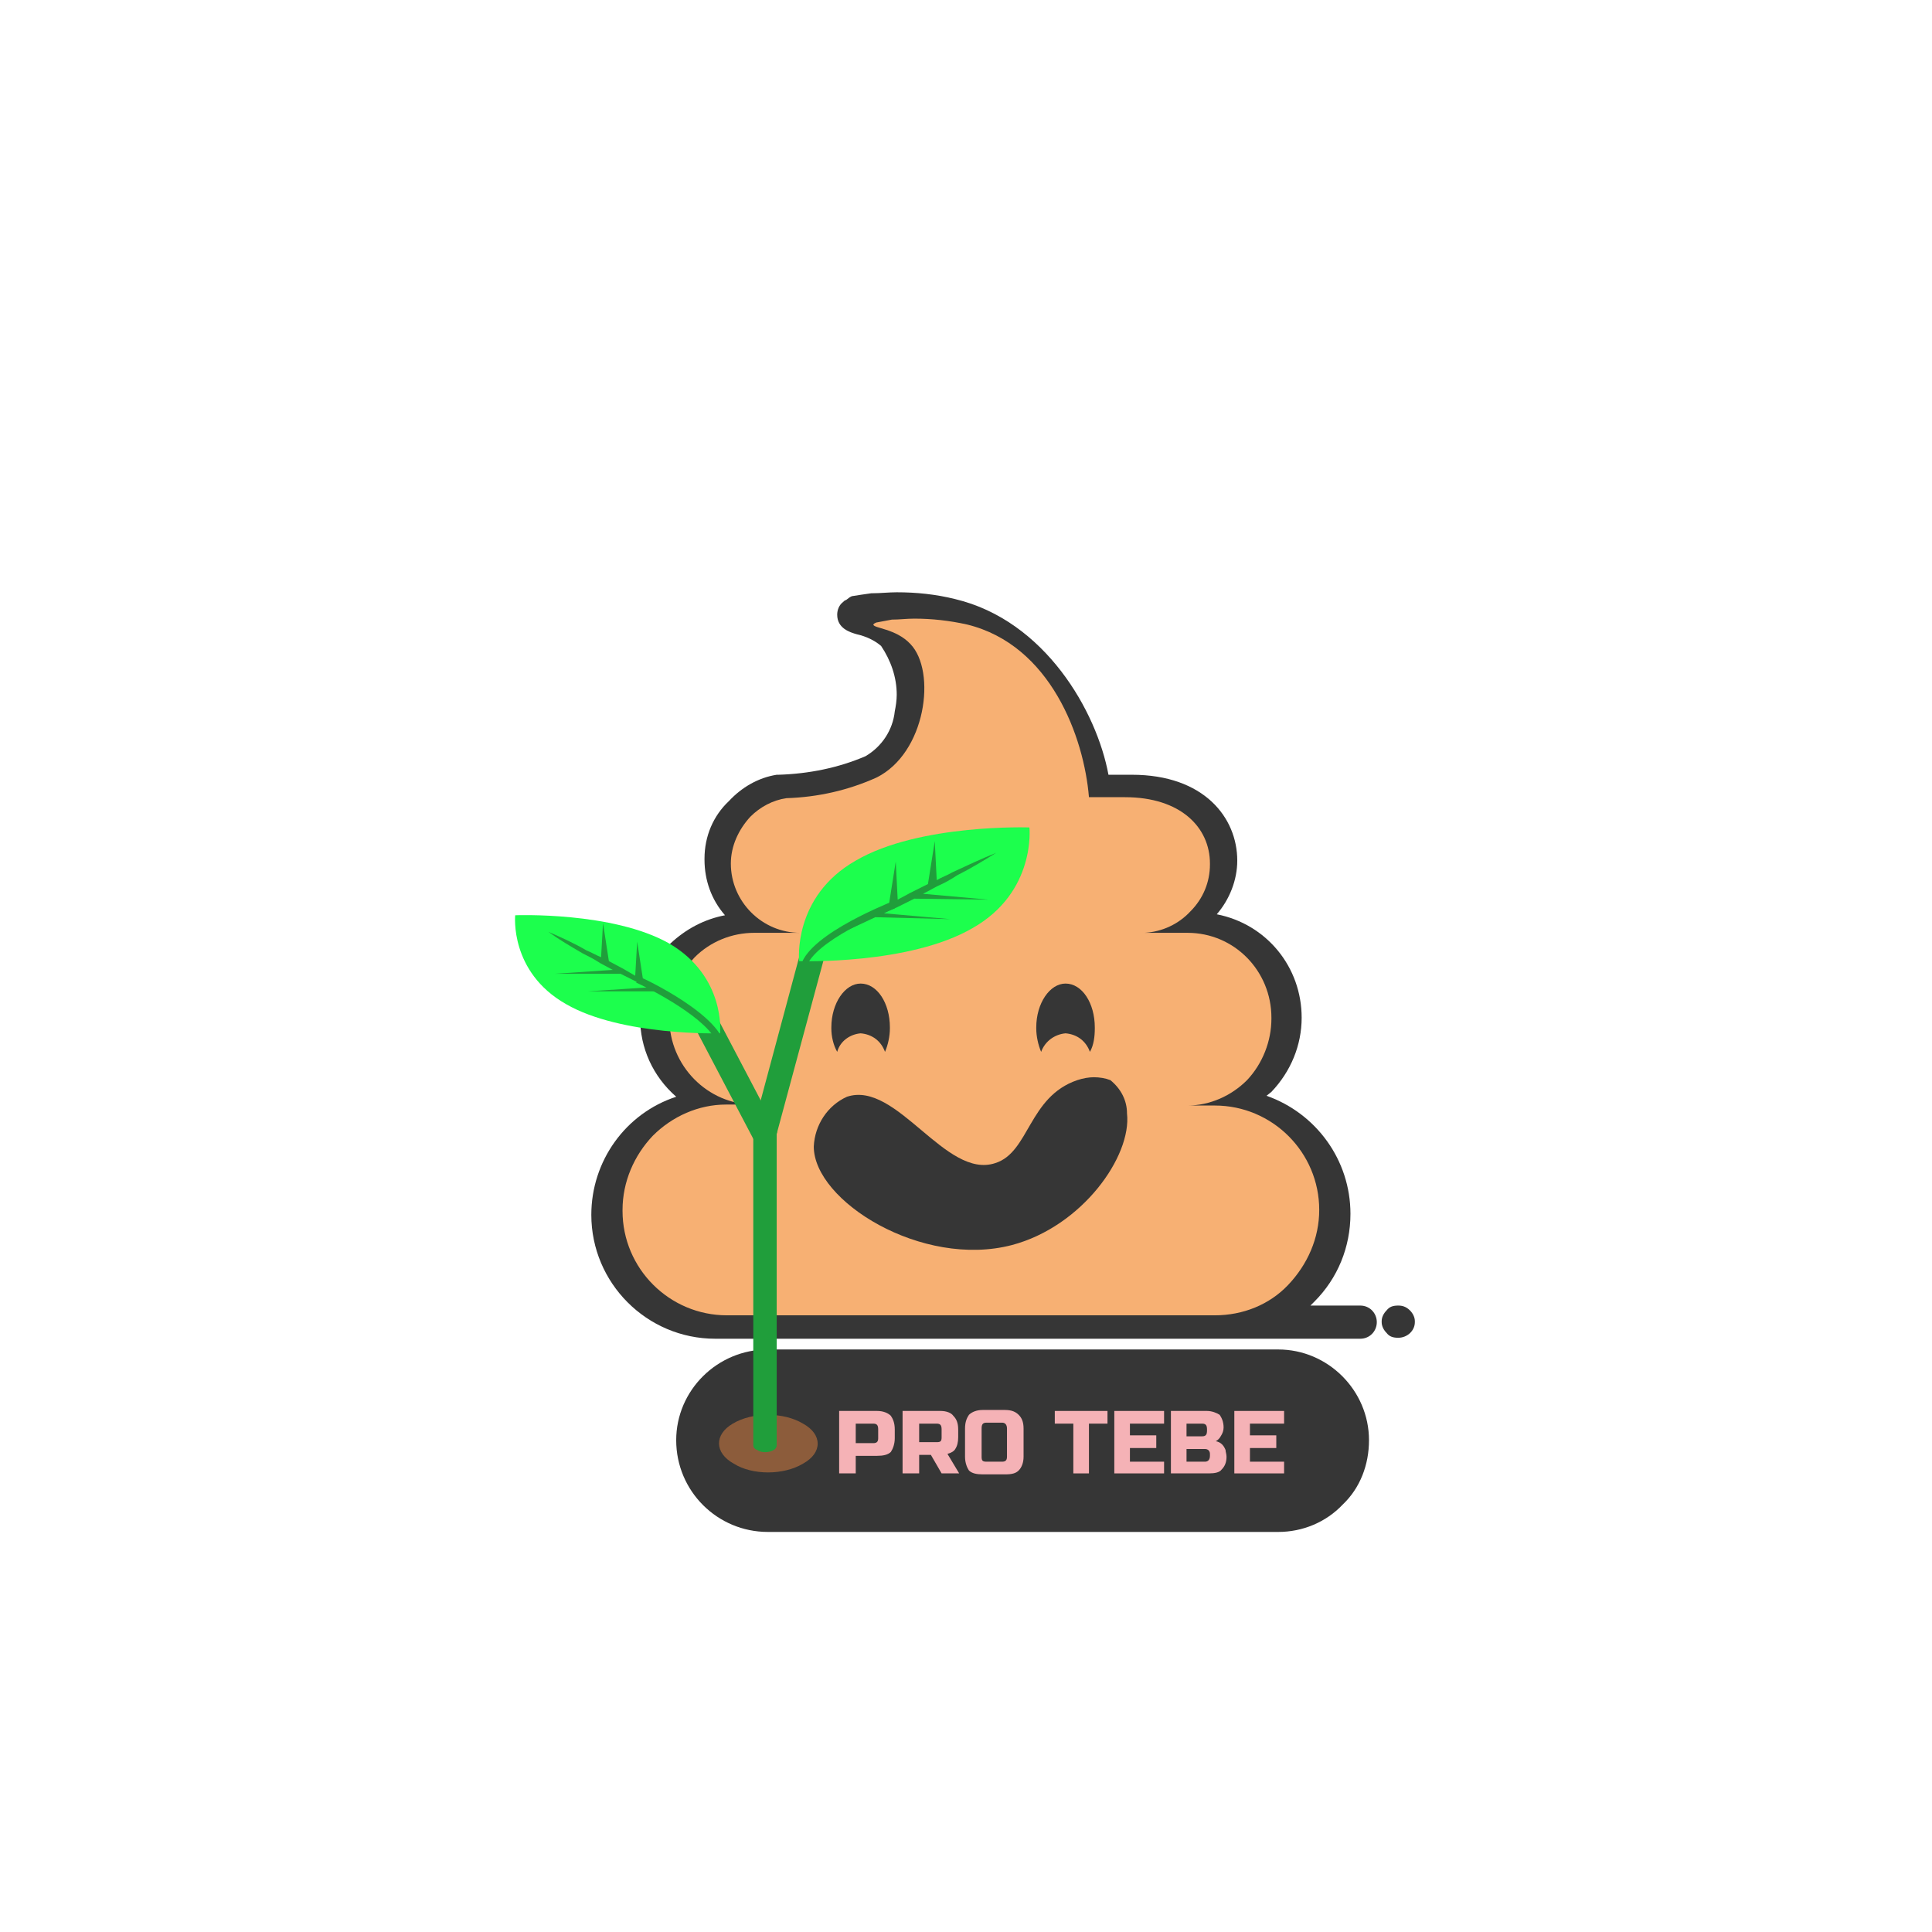 <?xml version="1.0" encoding="UTF-8"?> <svg xmlns="http://www.w3.org/2000/svg" xmlns:xlink="http://www.w3.org/1999/xlink" xml:space="preserve" width="1980px" height="1980px" version="1.1" style="shape-rendering:geometricPrecision; text-rendering:geometricPrecision; image-rendering:optimizeQuality; fill-rule:evenodd; clip-rule:evenodd" viewBox="0 0 1980 1980"> <defs> <style type="text/css"> .fil0 {fill:none} .fil7 {fill:#1CFF4D} .fil6 {fill:#209E3B} .fil1 {fill:#363636} .fil3 {fill:#363636} .fil5 {fill:#8C5C3B} .fil2 {fill:#F7B073} .fil4 {fill:#F5B2B6;fill-rule:nonzero} </style> </defs> <g id="Vrstva_x0020_1">  <rect class="fil0" width="1980" height="1980"></rect> <path class="fil1" d="M1394 1338l-51 0 4 -4c24,-24 37,-56 37,-90 0,-55 -35,-103 -86,-121l5 -4c20,-21 31,-48 31,-76 0,-52 -36,-96 -87,-106 13,-15 21,-35 21,-55 0,-44 -34,-88 -108,-88l-24 0c-12,-65 -65,-158 -157,-180 -20,-5 -40,-7 -60,-7 -8,0 -17,1 -25,1l-1 0c-7,1 -14,2 -20,3l-2 1 -4 3c-1,0 -2,1 -3,2 -4,3 -6,8 -6,13 0,14 13,18 20,20 9,2 18,6 25,12 10,15 16,32 16,50 0,6 -1,12 -2,17 -2,19 -13,36 -30,46 -28,12 -58,18 -89,19l-2 0c-19,3 -36,13 -49,27 -16,15 -25,36 -25,59 0,0 0,1 0,1 0,21 7,41 21,57 -21,4 -40,14 -56,29 -20,21 -31,48 -31,76 0,31 13,60 37,81 -52,17 -87,66 -87,121 0,70 57,127 127,127 0,0 0,0 0,0l661 0c10,0 17,-8 17,-17 0,-9 -7,-17 -17,-17l0 0z"></path> <path class="fil2" d="M1352 1240c0,29 -12,56 -32,77 -19,20 -46,31 -75,31l-500 0c-59,0 -107,-48 -107,-107 0,0 0,0 0,-1 0,0 0,0 0,0 0,-29 12,-56 31,-76 20,-20 47,-32 75,-32 0,0 0,0 1,0l28 0c-48,0 -87,-40 -87,-88 0,0 0,0 0,0 0,-24 10,-46 26,-63 16,-16 38,-25 61,-25 0,0 0,0 0,0l47 0c0,0 0,0 0,0 -39,0 -71,-32 -71,-71 0,-18 8,-35 20,-48 10,-10 23,-17 37,-19 32,-1 63,-8 92,-21 51,-25 62,-109 35,-137 -15,-16 -38,-16 -38,-20 0,0 0,0 1,-1l2 -1c5,-1 11,-2 16,-3 8,0 15,-1 23,-1 18,0 36,2 54,6 86,21 120,116 125,177l37 0c57,0 87,31 87,68 0,0 0,1 0,1 0,18 -7,35 -20,48 -12,13 -29,21 -47,22l44 0c48,0 86,39 86,87 0,0 0,1 0,1 0,23 -9,46 -25,63 -16,16 -38,26 -61,26l28 0c59,0 107,48 107,107 0,0 0,0 0,0l0 0z"></path> <g id="_436965534032"> <path class="fil1" d="M882 1059c12,1 21,8 25,19 3,-7 5,-16 5,-24 0,-1 0,-1 0,-1 0,-25 -13,-45 -30,-45 -16,0 -30,20 -30,45 0,0 0,0 0,1 0,8 2,17 6,24 3,-11 13,-18 24,-19z"></path> <path class="fil1" d="M1092 1059c12,1 21,8 25,19 4,-7 5,-16 5,-24 0,-1 0,-1 0,-1 0,-25 -13,-45 -30,-45 -16,0 -30,20 -30,45 0,0 0,0 0,1 0,8 2,17 5,24 4,-11 14,-18 25,-19l0 0z"></path> <path class="fil1" d="M1155 1141c0,-13 -6,-25 -17,-34 -5,-2 -11,-3 -17,-3 -5,0 -11,1 -17,3 -50,17 -49,74 -84,85 -51,17 -101,-85 -152,-68 -20,9 -33,29 -34,51 0,56 111,125 203,101 72,-19 123,-91 118,-135l0 0z"></path> </g> <path class="fil1" d="M1445 1343c-4,-4 -8,-5 -12,-5 -5,0 -9,1 -12,5 -3,3 -5,7 -5,11 0,0 0,0 0,1 0,0 0,0 0,0 0,4 2,8 5,11 3,4 7,5 12,5 9,0 17,-7 17,-16 0,0 0,0 0,0 0,-1 0,-1 0,-1 0,-4 -2,-8 -5,-11l0 0z"></path> <g id="_436965536112"> <path class="fil3" d="M693 1476c0,-51 42,-93 94,-93l523 0c0,0 0,0 0,0 51,0 93,42 93,93 0,25 -9,49 -27,66 -17,18 -41,28 -66,28l-523 0c0,0 0,0 0,0 -52,0 -94,-42 -94,-94l0 0z"></path> <path class="fil4" d="M860 1446l39 0c6,0 11,2 14,5 2,3 4,7 4,14l0 9c0,6 -2,11 -4,14 -3,3 -8,4 -14,4l-22 0 0 18 -17 0 0 -64zm40 19c0,-4 -1,-6 -5,-6l-18 0 0 20 18 0c4,0 5,-2 5,-5l0 -9z"></path> <path id="1" class="fil4" d="M925 1446l39 0c6,0 11,2 13,5 3,3 5,7 5,14l0 8c0,5 -1,9 -3,12 -1,2 -4,4 -8,5l12 20 -18 0 -11 -19 -12 0 0 19 -17 0 0 -64zm40 19c0,-4 -1,-6 -5,-6l-18 0 0 19 18 0c4,0 5,-1 5,-5l0 -8z"></path> <path id="2" class="fil4" d="M1032 1464c0,-4 -2,-6 -5,-6l-16 0c-4,0 -5,2 -5,6l0 29c0,4 1,5 5,5l16 0c3,0 5,-1 5,-5l0 -29zm17 29c0,6 -2,11 -5,14 -3,3 -7,4 -14,4l-23 0c-6,0 -11,-1 -14,-4 -2,-3 -4,-8 -4,-14l0 -29c0,-7 2,-11 4,-14 3,-3 8,-5 14,-5l23 0c7,0 11,2 14,5 3,3 5,7 5,14l0 29z"></path> <polygon id="3" class="fil4" points="1116,1510 1100,1510 1100,1459 1081,1459 1081,1446 1135,1446 1135,1459 1116,1459 "></polygon> <polygon id="4" class="fil4" points="1193,1510 1142,1510 1142,1446 1193,1446 1193,1459 1158,1459 1158,1471 1185,1471 1185,1484 1158,1484 1158,1498 1193,1498 "></polygon> <path id="5" class="fil4" d="M1200 1446l37 0c5,0 10,2 13,4 2,3 4,7 4,13 0,3 -1,6 -3,9 -1,2 -3,4 -5,5 5,1 8,4 10,9 0,2 1,4 1,7 0,6 -2,10 -5,13 -2,3 -7,4 -13,4l-39 0 0 -64zm40 44c0,-3 -2,-5 -5,-5l-19 0 0 13 19 0c3,0 5,-2 5,-6l0 -2zm-3 -25c0,-4 -1,-6 -5,-6l-16 0 0 13 16 0c4,0 5,-2 5,-6l0 -1z"></path> <polygon id="6" class="fil4" points="1316,1510 1265,1510 1265,1446 1316,1446 1316,1459 1281,1459 1281,1471 1308,1471 1308,1484 1281,1484 1281,1498 1316,1498 "></polygon> <g> <path class="fil5" d="M823 1459c20,11 20,30 0,41 -20,12 -52,12 -71,0 -20,-11 -20,-30 -1,-41 20,-12 52,-12 72,0z"></path> <g> <path class="fil6" d="M793 1154c4,3 5,8 0,10 -5,3 -13,3 -17,0 -5,-2 -5,-7 0,-10 4,-2 12,-2 17,0z"></path> <path class="fil6" d="M796 1159l0 322c0,2 -1,4 -3,5 -5,3 -13,3 -17,0 -3,-1 -4,-3 -4,-5l0 -322c0,2 1,4 4,5 4,3 12,3 17,0 2,-1 3,-3 3,-5z"></path> </g> <g> <path class="fil6" d="M732 1037l63 120c2,4 1,8 -2,12 -4,5 -12,6 -17,3 -2,0 -3,-1 -3,-3l-63 -120c0,1 1,2 3,3 5,3 13,1 17,-4 3,-4 4,-8 2,-11z"></path> <path class="fil6" d="M729 1034c5,2 6,9 1,14 -4,5 -12,7 -17,4 -5,-3 -6,-9 -1,-15 4,-5 12,-6 17,-3z"></path> <path class="fil6" d="M847 973l-51 189c0,1 -1,2 -4,2 -5,1 -12,-1 -16,-4 0,0 -1,0 -1,0 -2,-2 -3,-3 -3,-4l51 -190c0,2 1,3 3,4 0,1 0,1 1,1 4,3 11,4 16,4 2,0 4,-1 4,-2z"></path> <path class="fil6" d="M843 968c1,1 1,1 1,1 5,3 4,6 -1,6 -5,0 -12,-1 -16,-4 -1,0 -1,0 -1,-1 -5,-3 -4,-5 1,-6 5,0 12,2 16,4z"></path> </g> <path class="fil7" d="M686 967c-58,-33 -158,-29 -158,-29 0,0 -6,58 52,91 57,33 158,30 158,30 0,0 6,-58 -52,-92z"></path> <path class="fil6" d="M676 1013c-6,-3 -11,-6 -17,-9l-6 -39 -2 35 -12 -7 -15 -8 -6 -39 -2 35c-5,-2 -10,-5 -15,-7 -12,-7 -25,-13 -39,-19 11,8 23,15 35,22 6,3 12,6 18,10l13 7 -60 4 68 0 16 8c4,2 7,4 11,6l-61 4 69 0c13,6 26,12 39,18 -11,-7 -23,-14 -34,-21z"></path> <path class="fil7" d="M877 882c65,-38 178,-34 178,-34 0,0 7,66 -58,103 -65,38 -178,34 -178,34 0,0 -7,-66 58,-103z"></path> <g> <path class="fil6" d="M892 937c6,-4 12,-7 19,-10l7 -44 2 39 13 -7 18 -9 7 -44 2 40c5,-3 11,-5 16,-8 15,-7 30,-14 45,-20 -13,8 -26,16 -40,23 -6,4 -13,8 -20,11l-15 8 67 6 -76 -1 -18 9c-5,2 -9,4 -13,6l68 6 -77 -2c-15,7 -29,14 -45,20 13,-8 26,-16 40,-23z"></path> <path class="fil6" d="M743 1075l-7 0c0,-24 -60,-57 -84,-68l3 -6c4,1 88,41 88,74z"></path> <path class="fil6" d="M826 995l-6 0c0,-33 85,-67 94,-71l3 7c-25,9 -91,40 -91,64z"></path> </g> </g> </g> </g> </svg> 